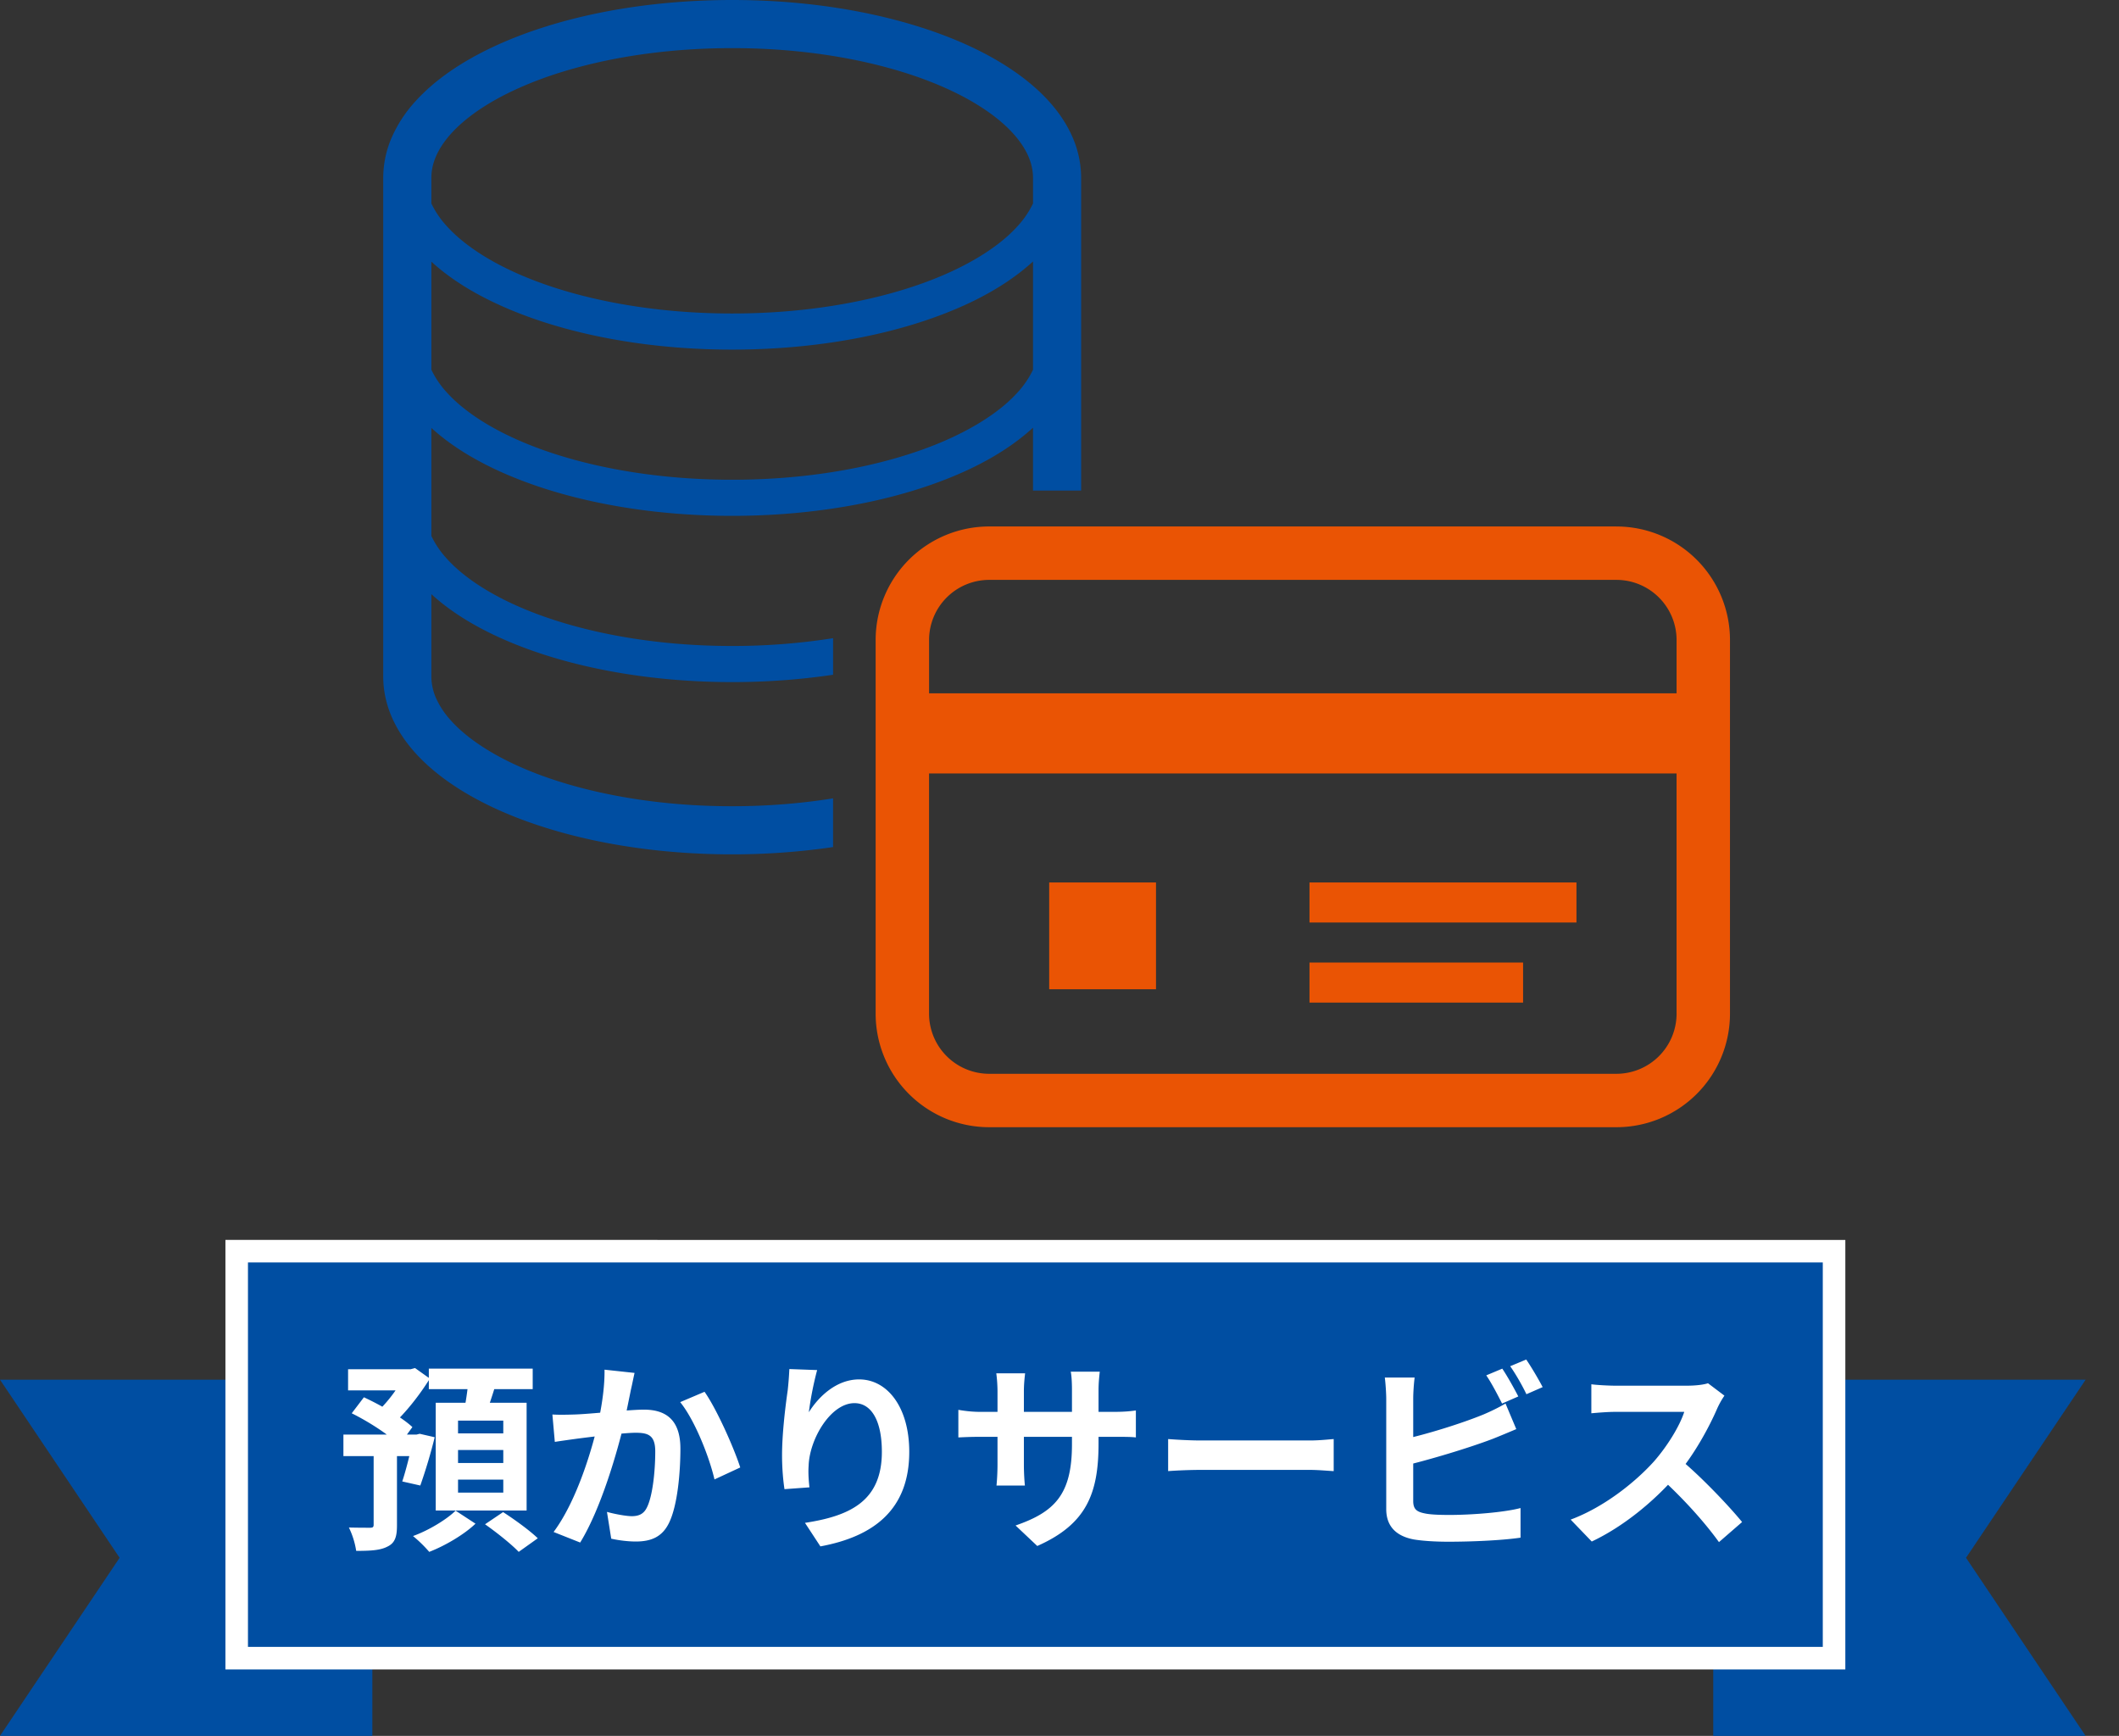 <svg width="94" height="77" viewBox="0 0 94 77" fill="none" xmlns="http://www.w3.org/2000/svg"><rect x="0" y="0" width="94" height="77" fill="#333333" stroke="none"/><g clip-path="url(#clip0_16_839)"><path d="M71.708 23.353H43.88a5.037 5.037 0 00-5.036 5.036v16.575A5.037 5.037 0 0043.881 50h27.827a5.037 5.037 0 005.035-5.036V28.39a5.037 5.037 0 00-5.035-5.036zm2.666 21.611a2.67 2.67 0 01-2.666 2.667H43.88a2.67 2.67 0 01-2.667-2.667V34.308h33.16v10.656zm0-14.209h-33.16v-2.366a2.67 2.67 0 012.667-2.667h27.827a2.67 2.67 0 012.666 2.667v2.366z" fill="#EA5404"/><path d="M51.28 39.144h-4.737v4.737h4.738v-4.737zm18.653 0H58.09v1.776h11.843v-1.776zm-2.368 3.552H58.09v1.777h9.475v-1.777z" fill="#EA5404"/><path d="M32.48 35.762c-3.843.004-7.315-.746-9.734-1.895-1.21-.572-2.15-1.241-2.749-1.914a3.712 3.712 0 01-.657-.993 2.372 2.372 0 01-.204-.95v-3.654c1.234 1.129 2.968 2.03 5.042 2.697 2.391.763 5.24 1.202 8.302 1.203 1.558 0 3.06-.115 4.476-.326v-1.622a28.516 28.516 0 01-4.476.346c-3.876.003-7.382-.75-9.848-1.92-1.234-.583-2.203-1.27-2.834-1.978a4.097 4.097 0 01-.662-.981v-4.793c1.235 1.129 2.97 2.03 5.043 2.697 2.39.763 5.24 1.202 8.301 1.203 4.083-.003 7.784-.777 10.534-2.075 1.105-.524 2.05-1.137 2.811-1.835v2.789h2.135V7.887a4.52 4.52 0 00-.38-1.798c-.431-.991-1.175-1.845-2.118-2.58-1.42-1.103-3.313-1.963-5.527-2.567C37.719.339 35.18 0 32.48 0c-4.117.003-7.852.78-10.648 2.1-1.398.663-2.568 1.463-3.428 2.421a5.862 5.862 0 00-1.023 1.568A4.52 4.52 0 0017 7.887V30.01c0 .624.136 1.233.38 1.798.431.991 1.175 1.845 2.118 2.58 1.42 1.104 3.313 1.964 5.527 2.568 2.215.603 4.753.941 7.455.941a30.776 30.776 0 004.475-.323v-2.161c-1.4.225-2.906.35-4.476.349zM19.136 7.887c0-.318.065-.627.204-.95.242-.564.73-1.168 1.47-1.744 1.109-.866 2.767-1.647 4.777-2.192 2.01-.548 4.37-.867 6.893-.866 3.843-.004 7.315.747 9.734 1.895 1.21.571 2.15 1.24 2.749 1.914.301.337.517.67.657.993.139.324.204.632.205.95v1.138a4.07 4.07 0 01-.662.982c-.946 1.067-2.659 2.07-4.868 2.772-2.21.707-4.907 1.128-7.815 1.127-3.876.002-7.382-.75-9.848-1.92-1.234-.584-2.203-1.27-2.834-1.979a4.08 4.08 0 01-.662-.981v-1.14zm0 3.72c1.234 1.13 2.968 2.031 5.042 2.698 2.391.764 5.24 1.203 8.302 1.203 4.083-.002 7.784-.776 10.533-2.075 1.105-.524 2.05-1.137 2.812-1.835V16.4a4.065 4.065 0 01-.662.982c-.946 1.066-2.659 2.07-4.868 2.771-2.21.707-4.907 1.128-7.815 1.127-3.876.002-7.382-.75-9.848-1.92-1.234-.583-2.203-1.27-2.834-1.978a4.064 4.064 0 01-.662-.982v-4.792z" fill="#004EA2"/></g><path d="M6.47 61.2H0l5.306 7.9L0 77h16.518V61.2H6.47zM86.049 77h6.47l-5.305-7.9 5.306-7.9H76V77h10.049z" fill="#004EA2"/><path d="M81.36 56v-.5H10.5v18.052h70.86V56z" fill="#004EA2" stroke="#fff"/><path d="M76.497 61.907a3.731 3.731 0 00-.315.558c-.369.855-1.035 2.08-1.809 2.98-1.008 1.16-2.367 2.276-3.762 2.933l-.936-.972c1.458-.54 2.844-1.638 3.69-2.574.594-.675 1.143-1.566 1.35-2.205h-3.06c-.369 0-.864.045-1.062.063v-1.287c.243.036.801.063 1.062.063h3.177c.396 0 .747-.045.936-.108l.729.55zm-2.007 2.79c.927.756 2.205 2.097 2.79 2.817l-1.026.891c-.666-.927-1.647-1.998-2.61-2.87l.846-.838zm-7.848-3.987c.225.333.54.9.711 1.233l-.72.315c-.189-.369-.459-.9-.702-1.25l.711-.298zm1.062-.405c.234.342.567.91.729 1.224l-.72.315c-.18-.378-.477-.9-.72-1.242l.711-.297zm-4.95.801c-.036.27-.063.675-.063.936v4.536c0 .396.18.495.585.567.27.045.639.054 1.035.054.945 0 2.394-.108 3.141-.306v1.314c-.855.126-2.214.18-3.204.18-.585 0-1.134-.036-1.521-.099-.774-.144-1.233-.567-1.233-1.35v-4.896c0-.207-.027-.666-.063-.936h1.323zm-.594 2.763c1.161-.252 2.7-.738 3.645-1.125.315-.135.621-.279.981-.486l.477 1.134c-.342.144-.747.315-1.044.432-1.062.405-2.826.936-4.05 1.224l-.009-1.179zm-10.341-.036c.333.027.981.063 1.449.063h4.833c.423 0 .819-.045 1.062-.063v1.422c-.216-.009-.675-.054-1.053-.054h-4.842c-.504 0-1.107.027-1.449.054v-1.422zm-3.087.198c0 2.223-.54 3.582-2.718 4.545l-.963-.909c1.746-.603 2.502-1.386 2.502-3.6v-2.394c0-.36-.018-.657-.054-.828h1.287c-.018.18-.054.468-.054.828v2.358zm-3.258-3.114c-.018.171-.054.46-.054.82v3.212c0 .405.027.774.045.945h-1.26c.018-.17.045-.54.045-.945v-3.222a6.44 6.44 0 00-.054-.81h1.278zm-2.961 1.62c.162.027.531.09.972.09h5.904c.477 0 .747-.027.999-.063v1.197c-.198-.027-.522-.027-.99-.027h-5.913c-.45 0-.765.018-.972.027v-1.224zm-6.264-1.764a14.662 14.662 0 00-.369 1.872c.432-.693 1.224-1.458 2.232-1.458 1.251 0 2.223 1.233 2.223 3.213 0 2.547-1.557 3.753-3.942 4.194l-.684-1.044c2.007-.306 3.411-.972 3.411-3.15 0-1.386-.468-2.16-1.215-2.16-1.062 0-1.998 1.602-2.034 2.781-.018.252-.009.54.036.954l-1.107.081c-.054-.351-.108-.9-.108-1.503 0-.846.117-1.953.252-2.889a14.6 14.6 0 00.072-.936l1.233.045zm-8.1.127c-.054.233-.108.521-.162.746-.081.405-.198.963-.288 1.422-.297 1.27-1.026 3.834-1.962 5.355l-1.179-.468c1.071-1.44 1.746-3.816 1.998-4.95.171-.81.27-1.575.261-2.25l1.332.144zm3.105.836c.549.783 1.305 2.493 1.584 3.357l-1.143.531c-.234-1.008-.873-2.628-1.521-3.429l1.08-.459zm-6.75 1.008c.324.018.63.01.963 0 .72-.018 2.421-.216 3.096-.216.945 0 1.62.423 1.62 1.728 0 1.062-.126 2.52-.504 3.294-.306.63-.801.828-1.476.828-.351 0-.774-.054-1.089-.126l-.189-1.188c.351.1.864.19 1.098.19.306 0 .531-.09.675-.388.252-.504.369-1.602.369-2.484 0-.72-.315-.828-.873-.828-.54 0-2.088.198-2.583.261-.261.036-.729.1-.999.144l-.108-1.215zm-9.063-2.007h2.871v.936h-2.871v-.936zm-.207 2.898h3.42v.954h-3.42v-.954zm1.341.522h1.035v3.501c0 .495-.081.783-.423.945-.324.171-.774.19-1.386.19a3.635 3.635 0 00-.324-1.036c.387.01.81.01.936.01s.162-.028.162-.136v-3.474zm1.413-3.42h.225l.198-.054.657.468c-.441.711-1.08 1.53-1.656 2.043a5.066 5.066 0 00-.603-.639 6.295 6.295 0 001.179-1.62v-.198zm.351 2.898h.135l.144-.036.666.153a23.569 23.569 0 01-.639 2.142l-.801-.18c.162-.486.369-1.296.495-1.953v-.126zm-2.736-.945l.54-.71c.738.341 1.692.89 2.151 1.322l-.585.801c-.432-.45-1.359-1.044-2.106-1.413zm3.42-1.98h4.608v.91h-4.608v-.91zm1.296 3.61v.575h2.007v-.576h-2.007zm0 1.313v.576h2.007v-.576h-2.007zm0-2.619v.567h2.007v-.567h-2.007zm-.99-.792h4.032v4.78h-4.032v-4.78zm1.449-1.017l1.233.135c-.171.567-.36 1.134-.513 1.521l-.936-.17c.09-.433.189-1.045.216-1.486zm-.567 5.805l.882.576c-.495.477-1.35.981-2.052 1.251a5.934 5.934 0 00-.72-.702c.702-.252 1.494-.738 1.89-1.125zm1.305.603l.801-.54c.504.324 1.188.82 1.539 1.161l-.846.603c-.315-.333-.981-.864-1.494-1.224z" fill="#fff"/><defs><clipPath id="clip0_16_839"><path fill="#fff" transform="translate(17)" d="M0 0h59.743v50H0z"/></clipPath></defs></svg>